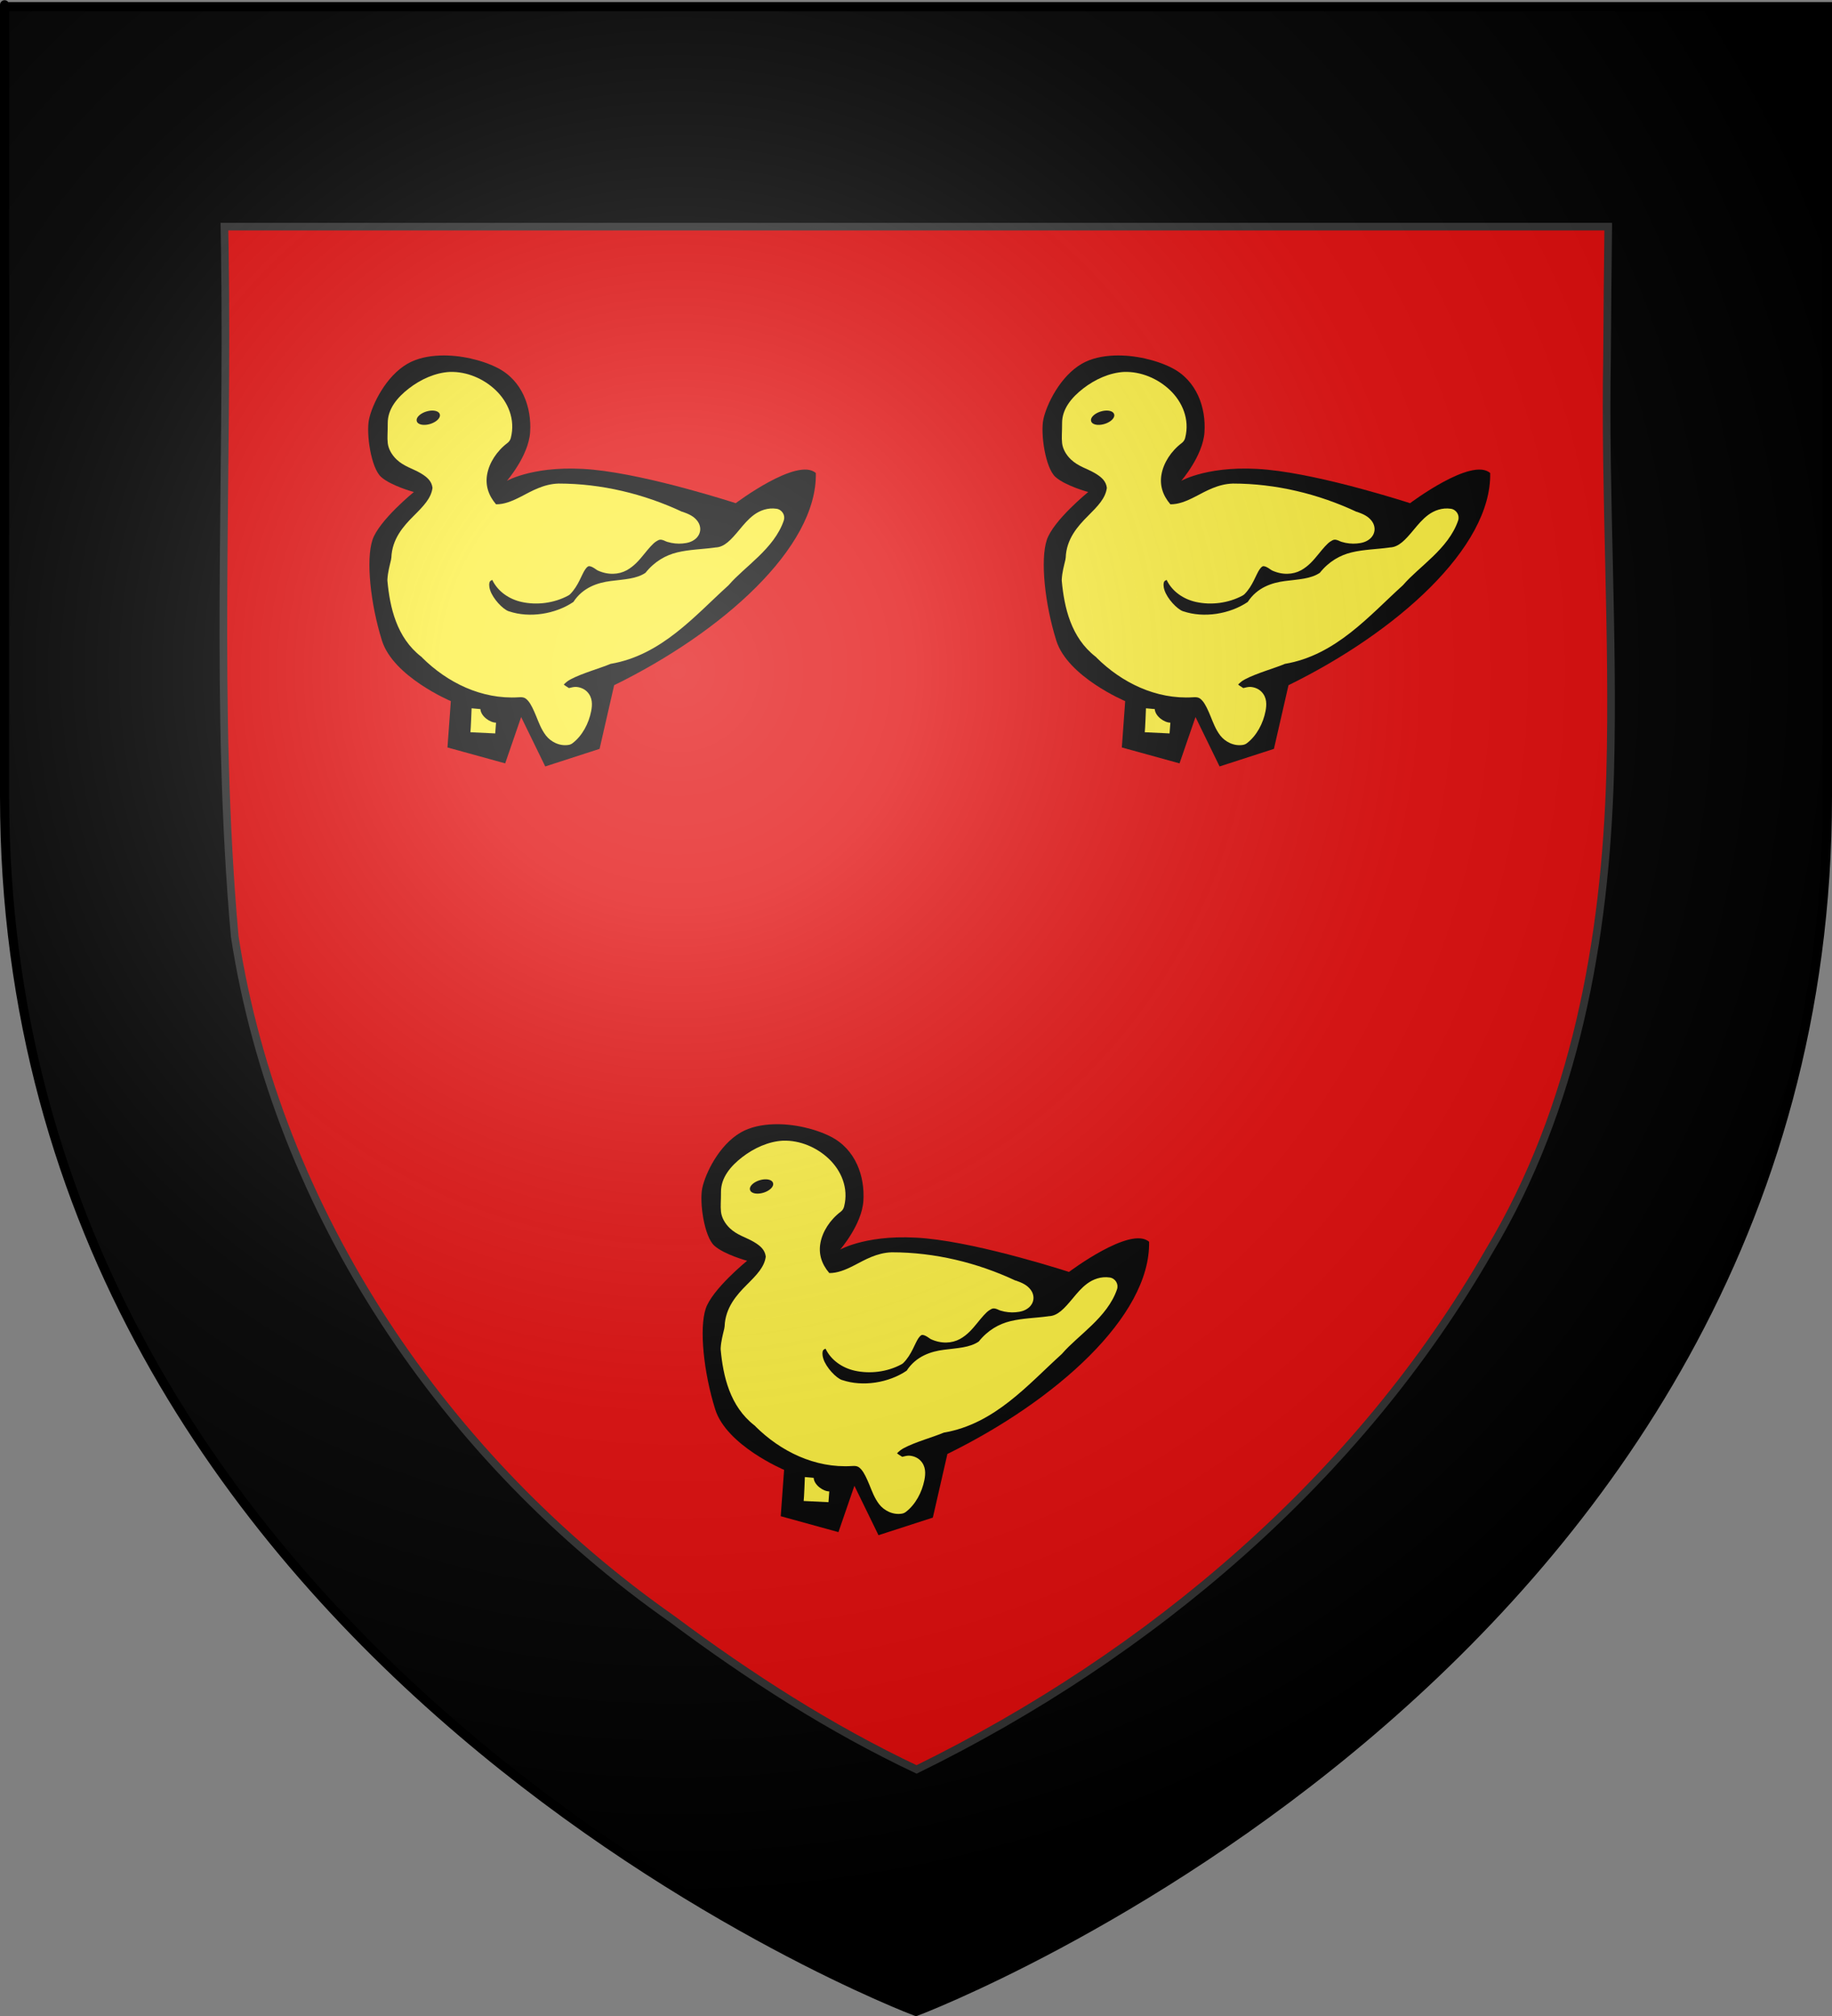 <?xml version="1.0" encoding="UTF-8" standalone="no"?>
<svg
   xmlns:dc="http://purl.org/dc/elements/1.1/"
   xmlns:cc="http://web.resource.org/cc/"
   xmlns:rdf="http://www.w3.org/1999/02/22-rdf-syntax-ns#"
   xmlns:svg="http://www.w3.org/2000/svg"
   xmlns="http://www.w3.org/2000/svg"
   xmlns:xlink="http://www.w3.org/1999/xlink"
   xmlns:sodipodi="http://sodipodi.sourceforge.net/DTD/sodipodi-0.dtd"
   xmlns:inkscape="http://www.inkscape.org/namespaces/inkscape"
   height="660"
   width="600"
   version="1.0"
   id="svg2"
   sodipodi:version="0.32"
   inkscape:version="0.45.1"
   sodipodi:docname="Blason_ville_fr_Yvetot-Bocage_(Manche).svg"
   sodipodi:docbase="\Users\Augustin\Documents\heral\communes"
   inkscape:export-filename="/Users/Augustin/Documents/temp/tyty.png"
   inkscape:export-xdpi="144"
   inkscape:export-ydpi="144"
   inkscape:output_extension="org.inkscape.output.svg.inkscape">
  <rect width="100%" height="100%" fill="#808080" stroke="none"/>
  <sodipodi:namedview
     inkscape:window-height="712"
     inkscape:window-width="1024"
     inkscape:pageshadow="2"
     inkscape:pageopacity="0.0"
     guidetolerance="10.0"
     gridtolerance="10.0"
     objecttolerance="10.0"
     borderopacity="1.0"
     bordercolor="#666666"
     pagecolor="#ffffff"
     id="base"
     showgrid="false"
     height="660px"
     inkscape:zoom="0.77878755"
     inkscape:cx="300"
     inkscape:cy="329.99986"
     inkscape:window-x="161"
     inkscape:window-y="-3"
     inkscape:current-layer="layer3"
     showguides="true"
     inkscape:guide-bbox="true" />
  <desc
     id="desc4">Flag of Canton of Valais (Wallis)</desc>
  <defs
     id="defs6">
    <linearGradient
       id="linearGradient2893">
      <stop
         style="stop-color:white;stop-opacity:0.314;"
         offset="0"
         id="stop2895" />
      <stop
         id="stop2897"
         offset="0.19"
         style="stop-color:white;stop-opacity:0.251;" />
      <stop
         style="stop-color:#6b6b6b;stop-opacity:0.125;"
         offset="0.6"
         id="stop2901" />
      <stop
         style="stop-color:black;stop-opacity:0.125;"
         offset="1"
         id="stop2899" />
    </linearGradient>
    <radialGradient
       inkscape:collect="always"
       xlink:href="#linearGradient2893"
       id="radialGradient3163"
       gradientUnits="userSpaceOnUse"
       gradientTransform="matrix(1.353,0,0,1.349,-77.629,-85.747)"
       cx="221.445"
       cy="226.331"
       fx="221.445"
       fy="226.331"
       r="300" />
  </defs>
  <g
     inkscape:groupmode="layer"
     id="layer3"
     inkscape:label="Fond écu"
     style="display:inline">
    <path
       id="path2855"
       style="fill:#000000;fill-opacity:1;fill-rule:evenodd;stroke:none;stroke-width:1px;stroke-linecap:butt;stroke-linejoin:miter;stroke-opacity:1"
       d="M 300,658.5 C 300,658.5 598.5,546.18 598.5,260.728 C 598.5,-24.723 598.5,2.176 598.5,2.176 L 1.5,2.176 L 1.5,260.728 C 1.5,546.18 300,658.5 300,658.5 z "
       sodipodi:nodetypes="cccccc" />
    <path
       style="fill:#e20909;fill-opacity:1;fill-rule:evenodd;stroke:#313131;stroke-width:2.5;stroke-linecap:butt;stroke-linejoin:miter;stroke-opacity:1;stroke-miterlimit:4;stroke-dasharray:none"
       d="M 73.625,81.344 C 74.801,156.418 70.19,231.711 76.878,306.612 C 90.834,397.087 146.001,478.127 220.292,530.162 C 245.393,548.872 271.832,565.877 300.188,579.281 C 376.832,541.73 444.958,484.041 487.719,409.562 C 515.867,362.74 525.785,307.421 527.344,253.282 C 528.575,207.697 525.491,162.127 526.328,116.531 C 526.392,102.416 526.568,88.302 526.719,74.188 C 375.646,74.188 224.573,74.188 73.5,74.188 C 73.542,76.573 73.583,78.958 73.625,81.344 z "
       id="path15717" />
    <g
       id="g19167">
      <g
         transform="matrix(1.725,0,0,1.725,120.574,116.37)"
         id="g18182">
        <g
           id="g1757">
          <path
             d="M 13.679,0.012 C 11.397,0.091 9.248,0.555 7.51,1.548 C 3.342,3.931 0.77,9.321 0.171,12.091 C -0.413,14.792 0.538,21.336 2.458,23.058 C 4.328,24.737 8.68,25.919 8.68,25.919 C 8.68,25.919 2.025,31.323 0.809,35.032 C -0.422,38.788 0.414,47.066 2.617,54.105 C 4.777,61.006 15.7,65.602 15.7,65.602 L 15.062,74.397 L 26.017,77.417 L 29.049,68.622 L 33.622,78 L 43.94,74.662 L 46.705,62.582 C 67.181,52.554 85.287,36.474 84.997,22.317 C 81.502,19.213 69.787,28.039 69.787,28.039 C 69.787,28.039 53.581,22.74 42.717,21.681 C 31.852,20.621 26.336,23.8 26.336,23.8 C 26.336,23.8 30.449,19.083 30.751,14.581 C 31.062,9.929 29.315,4.765 24.528,2.343 C 21.612,0.867 17.482,-0.122 13.679,0.012 z "
             style="fill:#000000;fill-opacity:1;fill-rule:evenodd;stroke:none;stroke-width:1px;stroke-linecap:butt;stroke-linejoin:miter;stroke-opacity:1"
             id="path13666" />
          <path
             sodipodi:nodetypes="cssssscsscsccsccssssccsssccsccccscssccscscccsscsccssccsssssssssccssscsccssc"
             id="path18193"
             d="M 15.5,3.125 C 12.733,3.27 9.968,4.537 7.75,6.25 C 5.532,7.963 3.703,10.156 3.719,12.844 C 3.729,14.559 3.597,15.522 3.719,16.625 C 3.841,17.728 4.468,18.859 5.406,19.75 C 6.785,21.061 8.489,21.48 9.906,22.312 C 11.269,23.113 12.06,23.873 12.219,25.125 C 11.967,27.107 10.502,28.595 8.594,30.5 C 6.707,32.383 4.533,34.821 4.406,38.375 C 4.401,38.518 4.342,38.634 4.344,38.781 C 4.076,39.926 3.736,41.133 3.656,42.5 C 3.65,42.583 3.65,42.667 3.656,42.75 C 4.123,47.805 5.393,53.532 10.062,57.156 C 10.119,57.214 10.192,57.255 10.25,57.312 C 10.256,57.317 10.244,57.339 10.25,57.344 C 15.018,62.078 21.539,65.31 28.562,64.875 C 28.573,64.875 28.583,64.875 28.594,64.875 C 29.55,64.799 29.892,64.993 30.406,65.594 C 30.921,66.195 31.416,67.272 31.906,68.469 C 32.397,69.666 32.863,70.973 33.75,72.125 C 34.637,73.277 36.304,74.215 38.094,73.906 C 38.368,73.855 38.626,73.737 38.844,73.562 C 40.641,72.178 41.89,69.853 42.344,67.5 C 42.57,66.324 42.654,64.924 41.562,63.812 C 41.017,63.257 40.221,62.95 39.469,62.906 C 39.031,62.881 38.572,63.031 38.125,63.125 C 37.677,62.847 37.245,62.574 37.125,62.438 C 37.141,62.546 37.418,62.016 38.438,61.469 C 40.566,60.326 44.074,59.36 46.031,58.531 C 55.693,56.904 62.091,49.329 68.344,43.688 C 68.399,43.639 68.451,43.587 68.5,43.531 C 71.461,40.082 77.083,36.687 78.906,31.344 C 79.072,30.861 79.016,30.341 78.75,29.906 C 78.484,29.471 78.036,29.166 77.531,29.094 C 75.882,28.846 74.363,29.427 73.25,30.25 C 72.137,31.073 71.302,32.102 70.5,33.062 C 68.897,34.983 67.655,36.391 65.938,36.438 C 65.874,36.444 65.812,36.455 65.75,36.469 C 63.389,36.79 61.028,36.814 58.688,37.375 C 56.514,37.896 54.374,39.093 52.656,41.25 C 50.933,42.414 48.646,42.478 46.031,42.812 C 43.589,43.125 40.759,44.021 38.969,46.781 C 35.55,49.095 30.621,49.874 26.75,48.562 C 26.74,48.562 26.729,48.562 26.719,48.562 C 25.565,48.185 23.671,46.148 23.156,44.531 C 22.899,43.723 22.966,43.161 23.094,42.938 C 23.161,42.82 23.306,42.706 23.562,42.594 C 24.63,44.819 26.781,46.259 29.125,46.781 C 32.018,47.426 35.273,47.017 37.938,45.594 C 38.086,45.52 38.223,45.425 38.344,45.312 C 39.937,43.709 40.522,41.587 41.219,40.594 C 41.567,40.097 41.782,40.018 41.875,40 C 41.968,39.982 42.337,39.936 43.25,40.594 C 43.337,40.665 43.432,40.728 43.531,40.781 C 45.551,41.726 47.581,41.586 49.062,40.781 C 50.544,39.977 51.536,38.754 52.406,37.688 C 53.277,36.621 54.048,35.699 54.656,35.312 C 55.264,34.926 55.509,34.788 56.531,35.281 C 56.612,35.319 56.696,35.35 56.781,35.375 C 57.786,35.682 58.785,35.77 59.688,35.688 C 60.59,35.605 61.417,35.432 62.188,34.781 C 62.573,34.456 62.938,33.93 63.031,33.25 C 63.124,32.57 62.87,31.886 62.531,31.438 C 61.854,30.54 60.954,30.113 59.656,29.656 L 59.656,29.688 C 52.365,26.265 44.274,24.317 36.188,24.312 C 36.167,24.312 36.146,24.312 36.125,24.312 C 33.284,24.404 31.031,25.747 29.031,26.781 C 27.275,27.689 25.787,28.265 24.281,28.25 C 22.768,26.484 22.233,24.56 22.594,22.562 C 22.99,20.369 24.401,18.157 26.469,16.594 C 26.783,16.353 27.004,16.011 27.094,15.625 C 27.987,12.099 26.535,8.808 24.219,6.594 C 21.902,4.379 18.71,3.036 15.531,3.125 C 15.521,3.125 15.51,3.125 15.5,3.125 z "
             style="fill:#fcef3c;fill-opacity:1;fill-rule:evenodd;stroke:none;stroke-width:1px;stroke-linecap:butt;stroke-linejoin:miter;stroke-opacity:1" />
          <path
             d="M 19.415,71.507 C 19.491,71.053 19.643,66.965 19.643,66.965 L 21.315,67.117 C 21.391,68.479 23.138,69.69 24.278,69.69 L 24.126,71.734 L 19.415,71.507 z "
             style="fill:#fcef3c;fill-opacity:1;fill-rule:evenodd;stroke:none;stroke-width:1px;stroke-linecap:butt;stroke-linejoin:miter;stroke-opacity:1"
             id="path13670" />
        </g>
      </g>
      <path
         transform="matrix(0.957,-0.291,0.291,0.957,-37.549,47.921)"
         d="M 148.171 136.688 A 3.927 2.094 0 1 1  140.318,136.688 A 3.927 2.094 0 1 1  148.171 136.688 z"
         sodipodi:ry="2.094296"
         sodipodi:rx="3.926805"
         sodipodi:cy="136.68779"
         sodipodi:cx="144.24464"
         id="path18196"
         style="fill:#000000;stroke:none;stroke-width:1;stroke-miterlimit:4;stroke-dasharray:none"
         sodipodi:type="arc" />
    </g>
    <use
       x="0"
       y="0"
       xlink:href="#g19167"
       id="use19175"
       transform="translate(220.856,0)"
       width="600"
       height="660" />
    <use
       height="660"
       width="600"
       transform="translate(109.144,251.673)"
       id="use19177"
       xlink:href="#g19167"
       y="0"
       x="0" />
  </g>
  <g
     inkscape:groupmode="layer"
     id="layer4"
     inkscape:label="Meubles" />
  <g
     inkscape:groupmode="layer"
     id="layer2"
     inkscape:label="Reflet final"
     sodipodi:insensitive="true">
    <path
       sodipodi:nodetypes="cccccc"
       d="M 300,658.5 C 300,658.5 598.5,546.18 598.5,260.728 C 598.5,-24.723 598.5,2.176 598.5,2.176 L 1.5,2.176 L 1.5,260.728 C 1.5,546.18 300,658.5 300,658.5 z "
       style="opacity:1;fill:url(#radialGradient3163);fill-opacity:1;fill-rule:evenodd;stroke:none;stroke-width:1px;stroke-linecap:butt;stroke-linejoin:miter;stroke-opacity:1"
       id="path2875"
       inkscape:export-xdpi="144"
       inkscape:export-ydpi="144" />
  </g>
  <g
     inkscape:groupmode="layer"
     id="layer1"
     inkscape:label="Contour final"
     sodipodi:insensitive="true">
    <path
       sodipodi:nodetypes="cccccc"
       d="M 300,658.5 C 300,658.5 1.5,546.18 1.5,260.728 C 1.5,-24.723 1.5,2.176 1.5,2.176 L 598.5,2.176 L 598.5,260.728 C 598.5,546.18 300,658.5 300,658.5 z "
       style="opacity:1;fill:none;fill-opacity:1;fill-rule:evenodd;stroke:#000000;stroke-width:3;stroke-linecap:butt;stroke-linejoin:miter;stroke-miterlimit:4;stroke-dasharray:none;stroke-opacity:1"
       id="path1411"
       inkscape:export-xdpi="144"
       inkscape:export-ydpi="144" />
  </g>
</svg>
